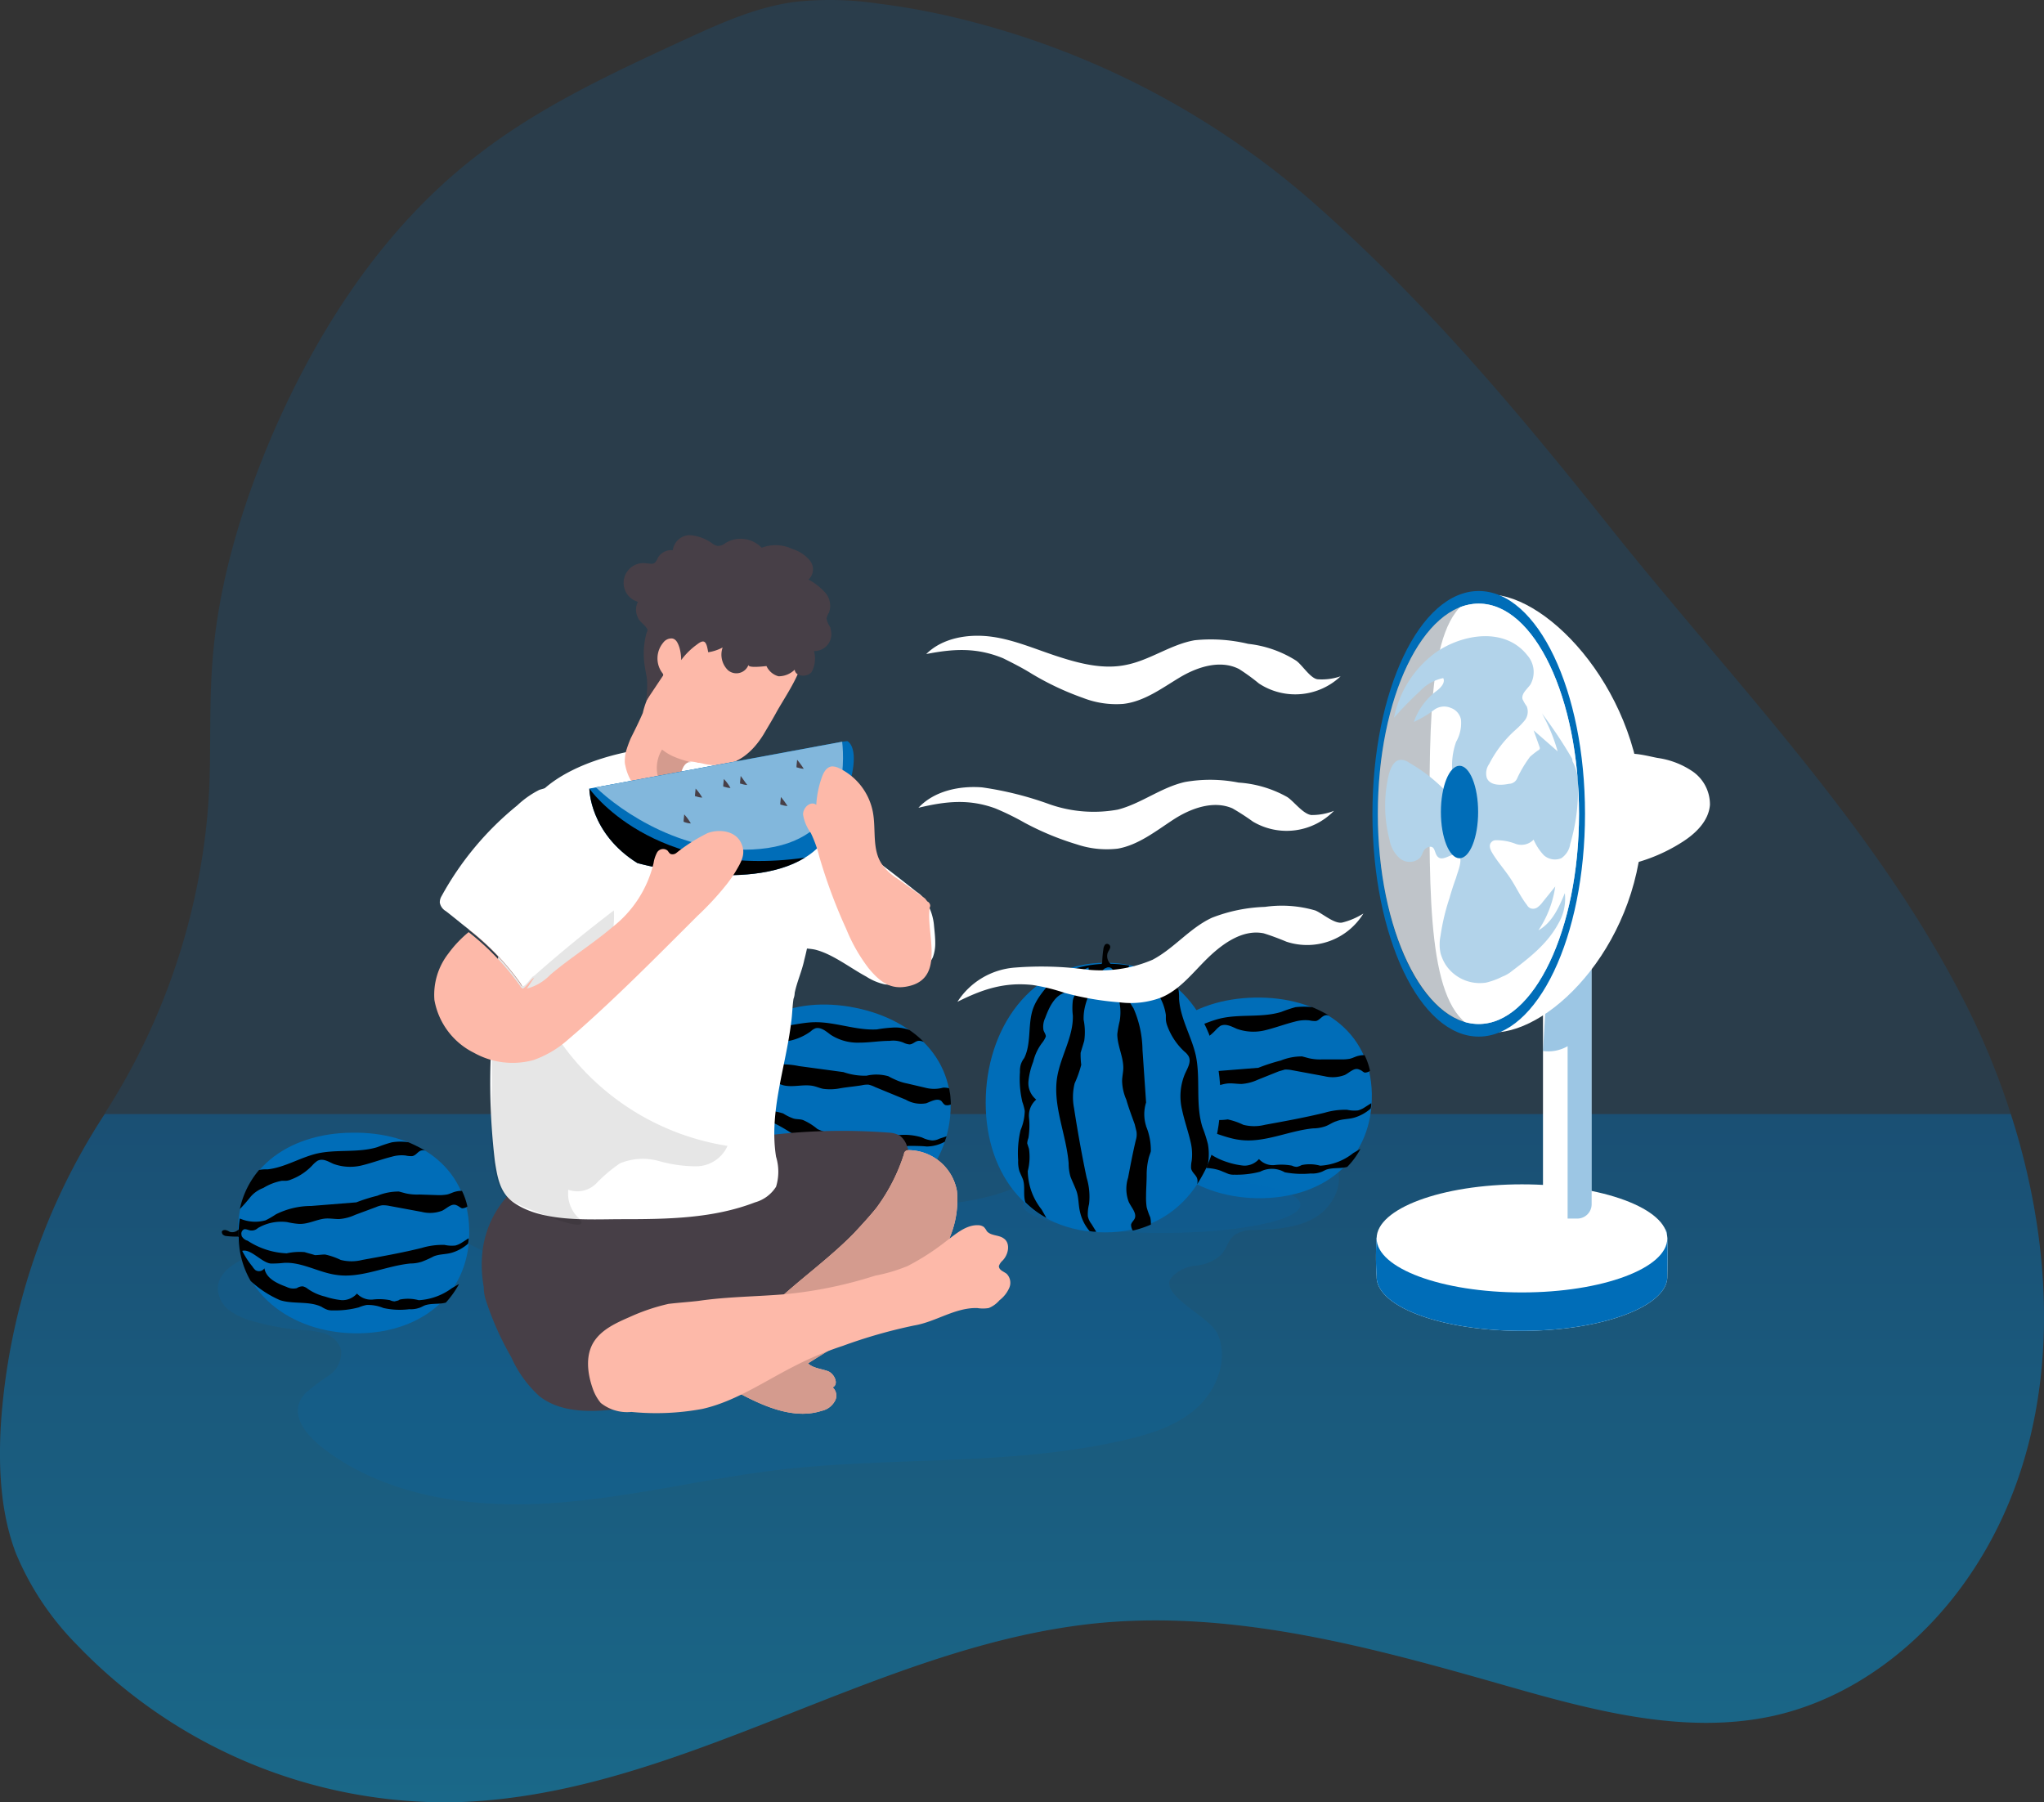 <svg xmlns="http://www.w3.org/2000/svg" xmlns:xlink="http://www.w3.org/1999/xlink" width="230.776" height="203.49" viewBox="0 0 230.776 203.49">
  <rect x="0" y="0" width="230.776" height="203.49" fill="#333333" stroke="none"/>
  <defs>
    <linearGradient id="linear-gradient" x1="0.5" x2="0.5" y2="1" gradientUnits="objectBoundingBox">
      <stop offset="0" stop-color="#006db8"/>
      <stop offset="1" stop-color="#00aeef"/>
    </linearGradient>
    <linearGradient id="linear-gradient-2" x1="-42.269" y1="-44.998" x2="-41.897" y2="-41.199" gradientUnits="objectBoundingBox">
      <stop offset="0.01"/>
      <stop offset="0.13" stop-opacity="0.69"/>
      <stop offset="0.25" stop-opacity="0.322"/>
      <stop offset="1" stop-opacity="0"/>
    </linearGradient>
    <linearGradient id="linear-gradient-3" x1="-42.669" y1="-68.549" x2="-41.292" y2="-73.631" xlink:href="#linear-gradient-2"/>
    <linearGradient id="linear-gradient-4" x1="-50.538" y1="-236.255" x2="-48.896" y2="-253.928" xlink:href="#linear-gradient-2"/>
    <linearGradient id="linear-gradient-5" x1="-552.61" y1="-862.695" x2="-547.58" y2="-867.078" xlink:href="#linear-gradient-2"/>
    <linearGradient id="linear-gradient-6" x1="-52.375" y1="-45.126" x2="-52.002" y2="-41.264" xlink:href="#linear-gradient-2"/>
    <linearGradient id="linear-gradient-7" x1="-52.648" y1="-71.997" x2="-51.271" y2="-77.411" xlink:href="#linear-gradient-2"/>
    <linearGradient id="linear-gradient-8" x1="-65.211" y1="-126.963" x2="-63.494" y2="-136.61" xlink:href="#linear-gradient-2"/>
    <linearGradient id="linear-gradient-9" x1="-716.91" y1="-1109.408" x2="-711.631" y2="-1115.109" xlink:href="#linear-gradient-2"/>
    <linearGradient id="linear-gradient-10" x1="-48.967" y1="-41.289" x2="-48.594" y2="-37.427" xlink:href="#linear-gradient-2"/>
    <linearGradient id="linear-gradient-11" x1="-49.516" y1="-65.562" x2="-48.132" y2="-70.976" xlink:href="#linear-gradient-2"/>
    <linearGradient id="linear-gradient-12" x1="-60.969" y1="-115.096" x2="-59.253" y2="-124.71" xlink:href="#linear-gradient-2"/>
    <linearGradient id="linear-gradient-13" x1="-670.073" y1="-1019.605" x2="-664.795" y2="-1025.351" xlink:href="#linear-gradient-2"/>
    <linearGradient id="linear-gradient-14" x1="1.614" y1="-28.628" x2="1.217" y2="-31.739" xlink:href="#linear-gradient-2"/>
    <linearGradient id="linear-gradient-15" x1="1.283" y1="-12.335" x2="1.71" y2="-8.977" xlink:href="#linear-gradient-2"/>
    <linearGradient id="linear-gradient-16" x1="1.211" y1="-10.198" x2="4.004" y2="-13.022" xlink:href="#linear-gradient-2"/>
    <linearGradient id="linear-gradient-17" x1="1.773" y1="-12.307" x2="6.71" y2="-15.768" xlink:href="#linear-gradient-2"/>
    <linearGradient id="linear-gradient-18" x1="22.166" y1="-139.928" x2="33.68" y2="-142.537" xlink:href="#linear-gradient-2"/>
  </defs>
  <g id="Watermelon_Monochromatic" transform="translate(0.005 0.003)">
    <path id="Path_13462" data-name="Path 13462" d="M222.076,178.485c-5.221,7.458-12.95,13.357-21.765,15.323-10.17,2.237-20.68-.678-30.647-3.526-14.713-4.2-29.9-8.34-45.157-6.984C99.149,185.6,76.639,203.03,51.145,203.572A57.666,57.666,0,0,1,8.768,185.808a32.342,32.342,0,0,1-6.916-10.374c-1.7-4.475-1.966-9.492-1.7-14.306a72.752,72.752,0,0,1,11.73-35.258l.136-.271A74.76,74.76,0,0,0,23.684,89.257c.2-4.678,0-9.425.339-14.1.61-8.95,3.255-17.7,6.78-25.969,5.221-12.069,12.611-23.392,22.917-31.393C60.7,12.3,68.841,8.5,76.91,4.774,81.046,2.876,85.249.909,89.792.3a37.027,37.027,0,0,1,9.492.2,78.989,78.989,0,0,1,8,1.424,94.375,94.375,0,0,1,41.428,21.358c12.408,10.984,22.782,23.324,33.088,36.275,14.1,17.7,30.308,34.1,40.411,54.31a83.955,83.955,0,0,1,4.882,12C232.789,143.567,232.653,163.433,222.076,178.485Z" transform="translate(-0.07 -0.09)" fill="#006db8" opacity="0.18"/>
    <path id="Path_13463" data-name="Path 13463" d="M222.076,238.215c-5.221,7.458-12.95,13.357-21.765,15.323-10.17,2.237-20.68-.678-30.647-3.526-14.713-4.2-29.9-8.34-45.157-6.984C99.149,245.334,76.639,262.76,51.145,263.3A57.666,57.666,0,0,1,8.768,245.538a32.342,32.342,0,0,1-6.916-10.374c-1.7-4.475-1.966-9.492-1.7-14.306A72.752,72.752,0,0,1,11.887,185.6H227.093C232.789,203.3,232.653,223.163,222.076,238.215Z" transform="translate(-0.07 -59.82)" opacity="0.38" fill="url(#linear-gradient)"/>
    <path id="Path_13464" data-name="Path 13464" d="M50.09,212.962a1.905,1.905,0,0,1,.17.5,3.088,3.088,0,0,1-1.356,2.8,26.321,26.321,0,0,0-2.624,1.966c-2.319,2.427.312,5.058,2.285,6.523,7.052,5.221,16.341,6.509,25.155,5.967s17.425-2.78,26.1-3.8c12.883-1.492,26.1-.407,38.783-3.322,2.983-.678,6.034-1.627,8.272-3.661s3.594-5.424,2.373-8.272c-.875-2.082-6.712-4.428-5.255-6.434a4.306,4.306,0,0,1,2.8-1.356,4.815,4.815,0,0,0,2.861-1.254c.57-.678.759-1.614,1.431-2.163a3.614,3.614,0,0,1,2.217-.576c2.393-.095,4.909-.21,6.963-1.451s3.39-4.021,2.224-6.1a5.587,5.587,0,0,0-3.207-2.319,21.784,21.784,0,0,0-8.665-.631,81.681,81.681,0,0,0-22.734,5.119c-1.356.522-2.712,1.078-4.109,1.478a36.9,36.9,0,0,1-4.943.922c-7.9,1.119-15.846,2.841-23.731,3.478a163.219,163.219,0,0,0-16.991,2.536c-2.36.441-4.9,1.248-7.289,1.01-2.631-.258-4.461-1.831-6.828-2.8a16.582,16.582,0,0,0-5.926-.868,61.62,61.62,0,0,0-10.252.332,32.241,32.241,0,0,0-8.136,2.332c-1.546.678-3.248,1.756-3.343,3.444a3.255,3.255,0,0,0,1.356,2.6,7.811,7.811,0,0,0,2.76,1.234,28.076,28.076,0,0,0,5.424.97,9.661,9.661,0,0,1,2.651.414,2.929,2.929,0,0,1,1.559,1.376Z" transform="translate(-11.749 -60.99)" fill="#006db8" opacity="0.18"/>
    <path id="Path_13465" data-name="Path 13465" d="M262.074,209.529c0,3.322-7.323,6.1-16.408,6.1s-16.408-2.712-16.408-6.1a31.867,31.867,0,0,1,0-4.407c1.492-2.78,8.475-1.7,16.408-1.7,7.662,0,14.442-1.763,16.273.881C262.209,204.783,262.074,209.054,262.074,209.529Z" transform="translate(-73.834 -65.374)" fill="#fff"/>
    <path id="Path_13466" data-name="Path 13466" d="M262.074,209.529c0,3.322-7.323,6.1-16.408,6.1s-16.408-2.712-16.408-6.1a31.867,31.867,0,0,1,0-4.407c1.492-2.78,8.475-1.7,16.408-1.7,7.662,0,14.442-1.763,16.273.881C262.209,204.783,262.074,209.054,262.074,209.529Z" transform="translate(-73.834 -65.374)" fill="#006db8"/>
    <ellipse id="Ellipse_1207" data-name="Ellipse 1207" cx="16.408" cy="6.102" rx="16.408" ry="6.102" transform="translate(155.423 133.713)" fill="#fff"/>
    <path id="Path_13467" data-name="Path 13467" d="M262.492,137.368v42.851a1.62,1.62,0,0,1-1.7,1.627h-1.763A2.034,2.034,0,0,1,257,179.812h0V137.3h5.492Z" transform="translate(-82.795 -44.269)" fill="#fff"/>
    <path id="Path_13468" data-name="Path 13468" d="M262.492,140.8v40.546a1.62,1.62,0,0,1-1.7,1.627H259.78V163.514a4.394,4.394,0,0,1-2.78.542l1.288-21.833Z" transform="translate(-82.795 -45.396)" fill="#006db8" opacity="0.39"/>
    <path id="Path_13469" data-name="Path 13469" d="M135.242,167.726c7.051,1.424,11.933,6.509,10.509,13.561s-7.594,10.238-14.645,8.814-12.34-6.984-10.916-14.035S128.19,166.3,135.242,167.726Z" transform="translate(-38.671 -53.947)" fill="#006db8"/>
    <path id="Path_13470" data-name="Path 13470" d="M135.187,167.736a16.314,16.314,0,0,1,6.034,2.509,10.787,10.787,0,0,1,1.627,1.356,9.9,9.9,0,0,1,2.848,5.289,8.415,8.415,0,0,1,.2,1.831,11.1,11.1,0,0,1-.271,2.577,3.884,3.884,0,0,1-.271.949l-.2.61a12.083,12.083,0,0,1-2.17,3.865,11.312,11.312,0,0,1-1.9,1.7c-2.712,1.9-6.306,2.441-10.17,1.7-5.153-1.085-9.425-4.339-10.713-8.814a11.344,11.344,0,0,1-.2-5.221,9.493,9.493,0,0,1,.61-1.966c.068-.2.2-.407.271-.61a10.374,10.374,0,0,1,3.051-3.8C126.983,167.532,130.984,166.922,135.187,167.736Z" transform="translate(-38.617 -53.957)" fill="url(#linear-gradient-2)"/>
    <path id="Path_13471" data-name="Path 13471" d="M136.508,178.524a4.94,4.94,0,0,1,2.441.068,6.3,6.3,0,0,0,.678.339,5.858,5.858,0,0,0,1.424.475l2.034.475a3.878,3.878,0,0,0,2.034,0,2.3,2.3,0,0,1,.678.068,8.414,8.414,0,0,1,.2,1.831.956.956,0,0,1-.61.068c-.2-.068-.339-.339-.475-.475-.475-.339-1.153.068-1.7.271a3.39,3.39,0,0,1-2.305-.407l-3.458-1.424a3.3,3.3,0,0,0-.746-.271,2.781,2.781,0,0,0-.746.068c-.814.136-1.627.2-2.441.339a5.885,5.885,0,0,1-1.9.068c-.407-.068-.814-.271-1.22-.339-1.085-.2-2.237.2-3.322-.068a9.057,9.057,0,0,1-1.22-.475,4.862,4.862,0,0,0-3.39-.068.983.983,0,0,1-.746.068c-.271-.068-.475-.339-.746-.339a.529.529,0,0,0-.407.61v.068a1.722,1.722,0,0,0,.542.678,8.091,8.091,0,0,0,3.933,2.305,7.1,7.1,0,0,1,2.034.339,5.425,5.425,0,0,0,1.085.542c.339.136.746.068,1.153.2a6.6,6.6,0,0,1,1.627,1.017,5.784,5.784,0,0,0,2.373.542c2.305.136,4.611.2,6.848.136a6.7,6.7,0,0,1,2.577.271,3.255,3.255,0,0,0,1.153.339,1.8,1.8,0,0,0,.814-.2l.814-.271-.2.61a4.346,4.346,0,0,1-2.034.542c-.678-.068-1.356-.068-2.1-.068a9.73,9.73,0,0,1-1.492.271,8.2,8.2,0,0,1-1.288-.068c-2.78-.339-5.763.407-8.408-.61-1.9-.746-3.458-2.305-5.492-2.644a10.527,10.527,0,0,1-1.424-.271c-.949-.407-1.831-2.17-2.78-2.1a9.621,9.621,0,0,0,.678,1.966,1.092,1.092,0,0,0,.271.475.739.739,0,0,0,1.017,0h0c-.068,1.153,1.017,2.034,2.034,2.577a1.661,1.661,0,0,0,1.085.407c.271,0,.475-.136.678-.068a.61.61,0,0,1,.407.407,5.126,5.126,0,0,0,1.7,1.288,8.319,8.319,0,0,0,1.763.814,2.034,2.034,0,0,0,1.831-.407,2.034,2.034,0,0,0,1.559,1.017,6.014,6.014,0,0,1,1.9.475.732.732,0,0,0,.475.2,1.356,1.356,0,0,0,.542-.068c.746-.136,1.356.339,2.1.542a6.177,6.177,0,0,0,3.933-.542l.881-.339a11.309,11.309,0,0,1-1.9,1.7c-.746.068-1.492-.271-2.238-.2l-.881.2a5.829,5.829,0,0,1-1.085-.068,12.943,12.943,0,0,1-2.78-.746,2.956,2.956,0,0,0-2.644-.746,8.59,8.59,0,0,1-2.916-.339,1.092,1.092,0,0,1-.61-.2,3.728,3.728,0,0,1-.61-.475c-1.22-.949-2.983-.949-4.407-1.763a11.124,11.124,0,0,1-2.78-2.848,11.344,11.344,0,0,1-.2-5.221,9.492,9.492,0,0,1,.61-1.966,4.265,4.265,0,0,0,2.848.814,8.583,8.583,0,0,0,1.22-.407,9.16,9.16,0,0,1,4.068-.068l5.017.678a7.4,7.4,0,0,0,2.644.407Z" transform="translate(-38.649 -57.083)" fill="url(#linear-gradient-3)"/>
    <path id="Path_13472" data-name="Path 13472" d="M141.873,171.181a10.787,10.787,0,0,1,1.627,1.356,1.275,1.275,0,0,0-.542-.136c-.407,0-.678.407-1.085.407a1.987,1.987,0,0,1-.678-.2,3.017,3.017,0,0,0-1.559-.2c-1.153,0-2.237.2-3.39.2a5.621,5.621,0,0,1-3.255-.881c-.542-.407-1.085-.881-1.7-.746a1.478,1.478,0,0,0-.542.339,6.19,6.19,0,0,1-2.848,1.153h-.61c-.136,0-.271-.068-.407-.068a6.414,6.414,0,0,0-2.237.339c-.271.068-.475.068-.746.136a4.069,4.069,0,0,0-1.017.61l-1.288.949a10.374,10.374,0,0,1,3.051-3.8,4.576,4.576,0,0,1,.949.136c1.9.271,3.8-.475,5.7-.475,2.305,0,4.611.949,6.916.814a14.443,14.443,0,0,1,1.7-.2A4.617,4.617,0,0,1,141.873,171.181Z" transform="translate(-39.2 -54.894)" fill="url(#linear-gradient-4)"/>
    <path id="Path_13473" data-name="Path 13473" d="M119.515,180.084a4.746,4.746,0,0,1-1.288-.407.935.935,0,0,1-.271-.2.3.3,0,0,1-.068-.339.332.332,0,0,1,.475-.068c.136.068.271.2.407.271a.922.922,0,0,0,1.085-.068l-.136.881" transform="translate(-37.997 -57.693)" fill="url(#linear-gradient-5)"/>
    <path id="Path_13474" data-name="Path 13474" d="M202.88,166.2c7.187-.136,13.086,3.661,13.222,10.848s-5.085,11.662-12.34,11.8S190.2,184.776,190,177.589,195.693,166.334,202.88,166.2Z" transform="translate(-61.221 -53.572)" fill="#006db8"/>
    <path id="Path_13475" data-name="Path 13475" d="M202.912,166.194a15.92,15.92,0,0,1,6.441,1.085,16.525,16.525,0,0,1,1.9.949,9.892,9.892,0,0,1,4.543,6.238,15.727,15.727,0,0,1,.339,2.577v1.017a1.878,1.878,0,0,1-.068.61,11.879,11.879,0,0,1-1.22,4.272,8.732,8.732,0,0,1-1.492,2.034,12.846,12.846,0,0,1-9.492,3.865c-5.289.136-10.17-2.17-12.408-6.238a10.13,10.13,0,0,1-1.356-5.017,10.267,10.267,0,0,1,.136-2.034,2.408,2.408,0,0,1,.136-.678,9.974,9.974,0,0,1,2.17-4.407C194.844,167.753,198.641,166.262,202.912,166.194Z" transform="translate(-61.253 -53.568)" fill="url(#linear-gradient-6)"/>
    <path id="Path_13476" data-name="Path 13476" d="M205.763,176.409a6.253,6.253,0,0,1,2.441-.475l.746.2a5.56,5.56,0,0,0,1.492.136h2.1a5.133,5.133,0,0,0,1.017-.068c.339-.068.678-.271,1.017-.339a2.305,2.305,0,0,1,.678-.068,7.743,7.743,0,0,1,.61,1.763.949.949,0,0,1-.61.2c-.2-.068-.339-.271-.61-.339-.542-.271-1.085.339-1.627.61a3.838,3.838,0,0,1-2.305.136l-3.661-.678a3.3,3.3,0,0,0-.814-.068c-.2.068-.475.136-.678.2l-2.373.949a5.2,5.2,0,0,1-1.831.475c-.407,0-.881-.068-1.288-.068-1.085,0-2.1.678-3.255.61a8.477,8.477,0,0,1-1.288-.2,5.2,5.2,0,0,0-3.322.678,1.017,1.017,0,0,1-.746.271c-.271,0-.542-.271-.814-.136a.556.556,0,0,0-.271.678v.068a1.078,1.078,0,0,0,.678.542,8.7,8.7,0,0,0,4.407,1.424,6.862,6.862,0,0,1,2.034-.136c.407.136.746.2,1.153.339a6.577,6.577,0,0,0,1.153-.068,7.742,7.742,0,0,1,1.763.61,4.957,4.957,0,0,0,2.441,0c2.238-.407,4.475-.814,6.712-1.356a8.136,8.136,0,0,1,2.577-.339,3.7,3.7,0,0,0,1.22.068,2.509,2.509,0,0,0,.746-.339l.746-.475a1.878,1.878,0,0,1-.068.61,4.882,4.882,0,0,1-1.831,1.017c-.678.2-1.356.136-2.034.407-.475.136-.881.475-1.356.61a4.258,4.258,0,0,1-1.288.2c-2.78.271-5.56,1.7-8.34,1.288-2.034-.271-3.933-1.492-5.967-1.356a10.5,10.5,0,0,1-1.492.068c-1.017-.136-2.238-1.7-3.187-1.424a9.493,9.493,0,0,0,1.085,1.763,1.8,1.8,0,0,0,.339.407.759.759,0,0,0,1.017-.2h0c.136,1.153,1.424,1.763,2.509,2.1a1.668,1.668,0,0,0,1.153.136c.2-.068.407-.271.678-.2a1.356,1.356,0,0,1,.542.271,7.513,7.513,0,0,0,1.966.949,8.584,8.584,0,0,0,1.9.407,2.2,2.2,0,0,0,1.7-.746,2.082,2.082,0,0,0,1.763.678,6.388,6.388,0,0,1,1.966.068,1.275,1.275,0,0,0,.542.136,1.769,1.769,0,0,0,.542-.2,4.414,4.414,0,0,1,2.1.068,6.533,6.533,0,0,0,3.729-1.424l.814-.475a8.733,8.733,0,0,1-1.492,2.034c-.678.2-1.492.068-2.237.271-.271.068-.542.271-.814.339a2.807,2.807,0,0,1-1.085.136,10.531,10.531,0,0,1-2.916-.136,2.888,2.888,0,0,0-2.78-.068,10.408,10.408,0,0,1-2.916.339,1.878,1.878,0,0,1-.61-.068c-.2-.068-.475-.2-.678-.271-1.424-.678-3.119-.271-4.678-.746a13.109,13.109,0,0,1-3.322-2.1,10.13,10.13,0,0,1-1.356-5.017,10.266,10.266,0,0,1,.136-2.034,4.5,4.5,0,0,0,2.983.2,10.2,10.2,0,0,0,1.153-.678,8.916,8.916,0,0,1,4-.949l5.085-.407a21.455,21.455,0,0,1,2.509-.814Z" transform="translate(-61.188 -56.663)" fill="url(#linear-gradient-7)"/>
    <path id="Path_13477" data-name="Path 13477" d="M209.553,167.776a16.527,16.527,0,0,1,1.9.949.746.746,0,0,0-.542,0c-.339.136-.61.542-.949.61a2.78,2.78,0,0,1-.746-.068,4.421,4.421,0,0,0-1.627.136c-1.085.271-2.17.678-3.255.949a5.546,5.546,0,0,1-3.322-.136c-.61-.271-1.22-.61-1.831-.339a2.949,2.949,0,0,0-.475.407,6.34,6.34,0,0,1-2.509,1.7,1.593,1.593,0,0,1-.542.136h-.407a6.156,6.156,0,0,0-2.1.814,3.166,3.166,0,0,0-.678.339,3.315,3.315,0,0,0-.881.814L190.5,175.3a9.974,9.974,0,0,1,2.17-4.407,4.169,4.169,0,0,1,.949-.068c1.9-.2,3.594-1.288,5.492-1.763,2.237-.542,4.678-.068,6.916-.746a15.258,15.258,0,0,1,1.627-.542,8.875,8.875,0,0,1,1.9,0Z" transform="translate(-61.384 -54.065)" fill="url(#linear-gradient-8)"/>
    <path id="Path_13478" data-name="Path 13478" d="M189.263,183.081a3.959,3.959,0,0,1-1.288-.136.515.515,0,0,1-.339-.136c-.136-.068-.136-.2-.136-.339a.481.481,0,0,1,.407-.2c.136.068.339.136.475.2a.942.942,0,0,0,1.017-.271v.881" transform="translate(-60.418 -58.725)" fill="url(#linear-gradient-9)"/>
    <path id="Path_13479" data-name="Path 13479" d="M52.512,188.7C59.7,188.563,65.6,192.36,65.8,199.547s-5.153,11.662-12.34,11.8S39.9,207.276,39.7,200.089,45.325,188.766,52.512,188.7Z" transform="translate(-12.829 -60.816)" fill="#006db8"/>
    <path id="Path_13480" data-name="Path 13480" d="M52.512,188.695a16.117,16.117,0,0,1,6.441,1.085,16.523,16.523,0,0,1,1.9.949,10.042,10.042,0,0,1,3.933,4.475,7.742,7.742,0,0,1,.61,1.763,15.73,15.73,0,0,1,.339,2.576v1.017a1.878,1.878,0,0,1-.068.61,11.879,11.879,0,0,1-1.22,4.272,8.733,8.733,0,0,1-1.492,2.034,12.846,12.846,0,0,1-9.492,3.865c-5.289.136-10.17-2.17-12.408-6.238a10.13,10.13,0,0,1-1.356-5.017,10.265,10.265,0,0,1,.136-2.034,2.407,2.407,0,0,1,.136-.678,9.974,9.974,0,0,1,2.17-4.407C44.444,190.254,48.241,188.763,52.512,188.695Z" transform="translate(-12.828 -60.813)" fill="url(#linear-gradient-10)"/>
    <path id="Path_13481" data-name="Path 13481" d="M55.46,198.941a6.253,6.253,0,0,1,2.441-.475l.746.2a5.817,5.817,0,0,0,1.559.136l2.1.068a5.133,5.133,0,0,0,1.017-.068c.339-.068.678-.271,1.017-.339a2.305,2.305,0,0,1,.678-.068,7.743,7.743,0,0,1,.61,1.763,1.092,1.092,0,0,1-.61.2c-.2-.068-.407-.271-.61-.339-.542-.271-1.085.339-1.627.61a3.838,3.838,0,0,1-2.305.136l-3.661-.678a3.3,3.3,0,0,0-.814-.068,2.583,2.583,0,0,0-.678.2l-2.373.881a5.2,5.2,0,0,1-1.831.475c-.407,0-.881-.068-1.288-.068-1.085,0-2.1.678-3.255.61a8.474,8.474,0,0,1-1.288-.2,5.2,5.2,0,0,0-3.322.678,1.017,1.017,0,0,1-.746.271c-.271,0-.542-.2-.814-.136a.556.556,0,0,0-.271.678v.068a1.078,1.078,0,0,0,.678.542,8.7,8.7,0,0,0,4.407,1.424,6.861,6.861,0,0,1,2.034-.136c.407.136.746.2,1.153.339.407,0,.746-.068,1.153-.068a7.744,7.744,0,0,1,1.763.61,4.956,4.956,0,0,0,2.441,0c2.237-.407,4.543-.814,6.712-1.356a8.136,8.136,0,0,1,2.577-.339,3.7,3.7,0,0,0,1.22.068,2.509,2.509,0,0,0,.746-.339l.746-.475a1.878,1.878,0,0,1-.068.61,4.882,4.882,0,0,1-1.831,1.017c-.678.2-1.356.136-2.034.407a11.93,11.93,0,0,1-1.356.61,4.258,4.258,0,0,1-1.288.2c-2.78.271-5.56,1.7-8.34,1.288-2.034-.271-3.933-1.492-5.967-1.356a10.986,10.986,0,0,1-1.492.068c-1.017-.136-2.237-1.7-3.187-1.424a9.844,9.844,0,0,0,1.153,1.763,1.8,1.8,0,0,0,.339.407.746.746,0,0,0,1.017-.2c.2,1.153,1.424,1.7,2.509,2.1a1.668,1.668,0,0,0,1.153.136,1.146,1.146,0,0,1,.678-.2,1.356,1.356,0,0,1,.542.271,5.675,5.675,0,0,0,1.966.881,8.584,8.584,0,0,0,1.9.407,2.2,2.2,0,0,0,1.7-.746,2.163,2.163,0,0,0,1.763.678,6.386,6.386,0,0,1,1.966.068,1.275,1.275,0,0,0,.542.136c.2-.068.407-.068.542-.2a4.725,4.725,0,0,1,2.17.068,6.956,6.956,0,0,0,3.729-1.356l.814-.475a10.848,10.848,0,0,1-1.492,2.1c-.678.2-1.492.068-2.237.271-.271.068-.542.271-.814.339a2.807,2.807,0,0,1-1.085.136,8.448,8.448,0,0,1-2.916-.136,4.5,4.5,0,0,0-1.9-.339,4.388,4.388,0,0,0-.881.271,10.407,10.407,0,0,1-2.916.339,1.878,1.878,0,0,1-.61-.068,3.165,3.165,0,0,1-.678-.339c-1.424-.678-3.187-.271-4.678-.746a11.7,11.7,0,0,1-3.322-2.17,10.13,10.13,0,0,1-1.356-5.017,10.265,10.265,0,0,1,.136-2.034,4.333,4.333,0,0,0,2.916.2A10.2,10.2,0,0,0,44,201.043a8.916,8.916,0,0,1,4-.949l5.085-.407a18.918,18.918,0,0,1,2.373-.746Z" transform="translate(-12.861 -63.94)" fill="url(#linear-gradient-11)"/>
    <path id="Path_13482" data-name="Path 13482" d="M59.053,190.264a16.523,16.523,0,0,1,1.9.949.746.746,0,0,0-.542,0c-.339.136-.542.542-.949.61a2.78,2.78,0,0,1-.746-.068,3.953,3.953,0,0,0-1.559.136c-1.085.271-2.17.678-3.255.949a5.546,5.546,0,0,1-3.322-.136c-.61-.271-1.22-.678-1.831-.339a2.949,2.949,0,0,0-.475.407,6.34,6.34,0,0,1-2.509,1.7,1.594,1.594,0,0,1-.542.136h-.475a6.156,6.156,0,0,0-2.1.814,3.167,3.167,0,0,0-.678.339,3.315,3.315,0,0,0-.881.814c-.339.407-.678.814-1.085,1.22a9.974,9.974,0,0,1,2.17-4.407,4.169,4.169,0,0,1,.949-.068c1.9-.2,3.594-1.288,5.492-1.763,2.237-.542,4.678-.068,6.916-.746a15.256,15.256,0,0,1,1.627-.542A5.947,5.947,0,0,1,59.053,190.264Z" transform="translate(-12.928 -61.297)" fill="url(#linear-gradient-12)"/>
    <path id="Path_13483" data-name="Path 13483" d="M38.831,205.614a9.088,9.088,0,0,1-1.356-.068c-.136,0-.2-.068-.339-.136a.515.515,0,0,1-.136-.339c.068-.2.271-.2.407-.2a1.436,1.436,0,0,1,.475.2A.976.976,0,0,0,38.9,204.8v.881" transform="translate(-11.962 -66.002)" fill="url(#linear-gradient-13)"/>
    <ellipse id="Ellipse_1208" data-name="Ellipse 1208" cx="15.662" cy="3.187" rx="15.662" ry="3.187" transform="translate(115.487 132.832)" fill="#006db8" opacity="0.18"/>
    <path id="Path_13484" data-name="Path 13484" d="M80.7,207.384a33.509,33.509,0,0,0,2.916,6.577,13.156,13.156,0,0,0,3.187,4.407c2.712,2.1,6.577,1.763,10.035,1.288l9.425-1.356a6.291,6.291,0,0,0,3.8-1.492c1.017-1.153,1.017-2.848,1.153-4.339s.61-3.322,2.1-3.8a4.834,4.834,0,0,1,1.966-.136,77.365,77.365,0,0,0,12.544-.542,2.034,2.034,0,0,0,1.22-.407,1.987,1.987,0,0,0,.475-1.085,27.474,27.474,0,0,0-1.22-16.341,2.441,2.441,0,0,0-.814-1.22,2.76,2.76,0,0,0-1.22-.339,69.207,69.207,0,0,0-16.34.678c-5.153.814-10.17,1.085-15.391,1.424-8.34.61-15.662,6.1-14.035,15.323A5.065,5.065,0,0,0,80.7,207.384Z" transform="translate(-25.891 -60.721)" fill="#473f47"/>
    <path id="Path_13485" data-name="Path 13485" d="M146.334,148.053a4.556,4.556,0,0,1-.271,1.627,4.889,4.889,0,0,1-1.288,1.627,4.977,4.977,0,0,1-4.136,1.424,6.32,6.32,0,0,1-2.1-.881c-1.763-.949-3.661-2.441-5.56-2.983-1.085-.339-3.051,0-3.594-1.22a13.609,13.609,0,0,1-.542-3.322c-.814-5.085-1.627-10.17-2.441-15.323,5.967,4.407,12.069,8.679,17.832,13.289a3.316,3.316,0,0,1,.881.814,6.143,6.143,0,0,1,1.085,3.051C146.266,146.832,146.334,147.442,146.334,148.053Z" transform="translate(-40.746 -41.596)" fill="#fff"/>
    <path id="Path_13486" data-name="Path 13486" d="M115.944,152.862c-.136.881-.136,1.831-.271,2.712-.61,5.017-2.509,10.035-1.7,15.12a5.772,5.772,0,0,1,0,3.39,4.116,4.116,0,0,1-2.373,1.763c-4.746,1.831-9.9,1.9-14.984,1.9-3.8,0-9.289.407-12.476-2.034-1.356-1.085-1.627-2.712-1.9-4.407a74.91,74.91,0,0,1-.2-16.069c.068-.678.068-1.424.136-2.1q.509-7.221,1.627-14.442c.542-3.458,1.288-7.187,3.933-9.492,3.458-3.119,9.628-4.611,14.171-4.814a15.927,15.927,0,0,1,4.407.339,18.985,18.985,0,0,1,5.628,2.78c2.034,1.356,3.933,2.577,4.678,4.882a28.233,28.233,0,0,1,1.424,8.272,27.277,27.277,0,0,1-.881,7.8c-.271,1.288-.814,2.441-1.085,3.729a2.034,2.034,0,0,1-.136.678Z" transform="translate(-26.358 -40.1)" fill="#fff"/>
    <path id="Path_13487" data-name="Path 13487" d="M91.764,181.078c-1.017.2-5.221-1.627-5.7-1.763a15.222,15.222,0,0,1-1.831-.881c-3.187-1.288-2.373-10.645-2.305-13.154,0-6.712-.407-13.764.407-20.409a23.24,23.24,0,0,1,1.9-7.458A9.73,9.73,0,0,1,87.7,133.48c2.1-1.356,2.848-.542,4.136,1.356a21.866,21.866,0,0,1,3.8,10.17,11,11,0,0,1-.068,2.983,14.083,14.083,0,0,1-2.441,4.95l-3.39,5.153a2.617,2.617,0,0,0-.542,1.356,2.305,2.305,0,0,0,.475,1.017,28.409,28.409,0,0,0,18.849,11.73,3.9,3.9,0,0,1-3.458,2.305,15.6,15.6,0,0,1-4.339-.61,6.78,6.78,0,0,0-4.339.271A16.513,16.513,0,0,0,93.73,176.4a3.016,3.016,0,0,1-3.187.746,3.8,3.8,0,0,0,1.085,3.119,1.058,1.058,0,0,1,.407.542.251.251,0,0,1-.271.271Z" transform="translate(-26.383 -42.822)" fill="#020202" opacity="0.1"/>
    <path id="Path_13488" data-name="Path 13488" d="M121.253,111.773c-.475.881-1.017,1.763-1.492,2.577-1.22,1.966-2.983,3.526-5.356,3.458a5.777,5.777,0,0,1-1.559-.2l-.339-.068h-.136a3.39,3.39,0,0,0-.814-.136h-.2c-.678.136-.949,1.22-1.017,1.831a2.956,2.956,0,0,1-.746,1.966l-.068.068a1.96,1.96,0,0,1-1.627.339,4.746,4.746,0,0,1-2.916-1.763,5.512,5.512,0,0,1-.814-1.966,1.878,1.878,0,0,1-.068-.61,5.234,5.234,0,0,1,.136-1.017,13.188,13.188,0,0,1,.542-1.492c.475-.949.949-1.9,1.356-2.848a9.6,9.6,0,0,1,.475-1.492,4.008,4.008,0,0,0,.407-.949c.271-.949,0-2.034.2-2.983a15.6,15.6,0,0,1,.949-2.848,11.465,11.465,0,0,1,3.661-4.543c2.916-2.1,7.255-2.373,10.035-.136a7.126,7.126,0,0,1,2.509,4.543C124.779,106.484,122.677,109.264,121.253,111.773Z" transform="translate(-33.565 -31.42)" fill="#fdb9a9"/>
    <path id="Path_13489" data-name="Path 13489" d="M86.914,156.192a1.431,1.431,0,0,1-.339.881L85.491,158.7c-.068.068-.2.136-.271.2-.2.2-.814,1.017-1.017,1.017s-.2-.136-.271-.271a29.257,29.257,0,0,0-5.831-6.1c.542-.475,1.085-.949,1.7-1.424l1.22-1.017a1.546,1.546,0,0,1,.814-.407,1.356,1.356,0,0,1,.814.542l3.8,4.136A1.709,1.709,0,0,1,86.914,156.192Z" transform="translate(-25.195 -48.583)" fill="#b2857f"/>
    <path id="Path_13490" data-name="Path 13490" d="M93.709,141.184a22.6,22.6,0,0,1-.678,3.729c-3.119,2.373-6.1,4.814-9.018,7.391-.068.068-.2.136-.271.2-.2.2-.814,1.017-1.017,1.017s-.2-.136-.271-.271a29.257,29.257,0,0,0-5.831-6.1c-.881-.678-1.763-1.424-2.644-2.1a1.4,1.4,0,0,1-.678-.949,1.356,1.356,0,0,1,.2-.746,34.464,34.464,0,0,1,8.543-10.238,10.5,10.5,0,0,1,2.509-1.763l.475-.136a14.683,14.683,0,0,1,1.7-.271,7.459,7.459,0,0,1,3.458.2C94.048,132.573,94.048,137.861,93.709,141.184Z" transform="translate(-23.649 -42.186)" fill="#fff"/>
    <path id="Path_13491" data-name="Path 13491" d="M121.394,105.134a2.617,2.617,0,0,0,1.831-.746c.068.814,1.424.881,1.9.271a3.135,3.135,0,0,0,.271-2.373,1.912,1.912,0,0,0,1.966-1.9h0a3.391,3.391,0,0,0-.136-.814,2.38,2.38,0,0,1-.407-.949,2.034,2.034,0,0,1,.271-.678,2.244,2.244,0,0,0-.407-2.238,6.855,6.855,0,0,0-1.9-1.492,1.58,1.58,0,0,0,.136-2.17,4.163,4.163,0,0,0-1.966-1.288,4.386,4.386,0,0,0-3.458-.136,3.288,3.288,0,0,0-4.068-.542,1.431,1.431,0,0,1-.881.339,1.22,1.22,0,0,1-.61-.271,4.97,4.97,0,0,0-2.577-.949,1.96,1.96,0,0,0-1.9,1.7,1.749,1.749,0,0,0-1.7.881,1.478,1.478,0,0,1-.339.542c-.271.2-.61.068-.881.068a2.231,2.231,0,0,0-1.017,4.339,1.939,1.939,0,0,0-.068,1.627c.2.61.678.814,1.017,1.288.2.271.136.271,0,.678a8.862,8.862,0,0,0-.2,3.526c.068.542.2,1.085.271,1.627a10.394,10.394,0,0,1-.136,2.509l1.9-2.848a.237.237,0,0,0,.068-.136.251.251,0,0,0-.068-.2,2.753,2.753,0,0,1,.068-3.458,1.139,1.139,0,0,1,1.017-.475c.475.068.678.61.814,1.017a5.16,5.16,0,0,1,.2,1.424,8.034,8.034,0,0,1,1.7-1.7c.271-.2.678-.542.949-.339s.339.881.407,1.153a5.112,5.112,0,0,0,1.627-.542,2.448,2.448,0,0,0,.61,2.577,1.459,1.459,0,0,0,2.305-.61c-.068.407,1.9.136,2.034.136A2.1,2.1,0,0,0,121.394,105.134Z" transform="translate(-33.502 -28.782)" fill="#473f47"/>
    <path id="Path_13492" data-name="Path 13492" d="M111.715,125.849a13.669,13.669,0,0,0,1.559.475h-.2c-.678.136-.949,1.22-1.017,1.831a2.956,2.956,0,0,1-.746,1.966,2.407,2.407,0,0,1-.61-.271,1.587,1.587,0,0,1-.475-.475,3.987,3.987,0,0,1-.2-4.475,6.014,6.014,0,0,0,1.7.949Z" transform="translate(-35.282 -40.276)" fill="#d49b8e"/>
    <path id="Path_13493" data-name="Path 13493" d="M125.592,133.33a8.028,8.028,0,0,1-3.051,3.322c-6.577,4.068-18.917.61-18.917.61-5.424-3.39-5.424-8.408-5.424-8.408l.746-.136,27.8-5.153.542-.068C127.287,123.431,129.864,124.448,125.592,133.33Z" transform="translate(-31.666 -39.824)" fill="#006db8"/>
    <path id="Path_13494" data-name="Path 13494" d="M122.541,139.2c-6.577,4.068-18.917.61-18.917.61C98.2,136.417,98.2,131.4,98.2,131.4S105.319,141.638,122.541,139.2Z" transform="translate(-31.666 -42.369)" fill="url(#linear-gradient-14)"/>
    <path id="Path_13495" data-name="Path 13495" d="M118.692,135.6c-9.086,1.288-16.815-4.339-19.392-6.848l27.8-5.153C127.37,126.041,127.709,134.245,118.692,135.6Z" transform="translate(-32.02 -39.858)" fill="#006db8"/>
    <path id="Path_13496" data-name="Path 13496" d="M118.692,135.6c-9.086,1.288-16.815-4.339-19.392-6.848l27.8-5.153C127.37,126.041,127.709,134.245,118.692,135.6Z" transform="translate(-32.02 -39.858)" fill="#fff" opacity="0.51"/>
    <path id="Path_13497" data-name="Path 13497" d="M106.358,143.1a16.454,16.454,0,0,1-.949,1.356,33.115,33.115,0,0,1-3.322,3.594l-1.356,1.356c-3.933,3.933-7.865,7.865-12,11.526l-1.492,1.288a11.676,11.676,0,0,1-3.661,2.1,8.923,8.923,0,0,1-6.712-.814h0a8.258,8.258,0,0,1-4.475-5.967,7.58,7.58,0,0,1,1.559-5.221,13.12,13.12,0,0,1,2.305-2.441,29.257,29.257,0,0,1,5.831,6.1.529.529,0,0,0,.271.271c.2,0,.814-.814,1.017-1.017a.936.936,0,0,1,.271-.2l-.814,1.22a5.61,5.61,0,0,0,2.644-1.559c2.238-1.9,4.746-3.458,6.984-5.356a12.943,12.943,0,0,0,4.678-7.255,3.7,3.7,0,0,1,.407-1.22.793.793,0,0,1,1.153-.2c.136.136.2.339.407.407a.678.678,0,0,0,.61-.136,19.325,19.325,0,0,1,3.526-2.238c1.288-.475,3.051-.271,3.729,1.017S107.037,141.943,106.358,143.1Z" transform="translate(-23.349 -44.64)" fill="#fdb9a9"/>
    <path id="Path_13498" data-name="Path 13498" d="M147.564,142.617l-3.119-2.238a6.2,6.2,0,0,1-1.7-1.559c-1.22-1.7-.678-4-1.085-6.034a6.943,6.943,0,0,0-3.8-4.882,1.8,1.8,0,0,0-.814-.2c-.61.068-.949.678-1.153,1.288a11.087,11.087,0,0,0-.61,3.051c-.61-.475-1.492.271-1.492,1.085a4.814,4.814,0,0,0,.881,2.1,13.776,13.776,0,0,1,.949,2.644,59.668,59.668,0,0,0,3.051,8.2,18.984,18.984,0,0,0,2.509,4.407c1.288,1.559,2.509,2.509,4.543,2.034,4.2-.949,1.9-6.1,2.373-8.882a.434.434,0,0,0,0-.407.529.529,0,0,0-.271-.271Z" transform="translate(-43.128 -41.178)" fill="#fdb9a9"/>
    <path id="Path_13499" data-name="Path 13499" d="M135.022,200.957c-2.509,2.577-5.56,4.814-8.2,7.187a62.307,62.307,0,0,0-6.238,6.441,3.16,3.16,0,0,0-.881,1.7c-.068,1.22,1.153,2.1,2.238,2.712,2.916,1.559,6.306,3.051,9.425,2.034a2.183,2.183,0,0,0,1.424-1.017,1.241,1.241,0,0,0-.2-1.627c.746-.339.2-1.559-.542-1.831s-1.7-.339-2.238-.881l7.051-4.407c2.78-1.763,5.7-3.594,7.391-6.373a17.174,17.174,0,0,0,1.627-3.594,10.849,10.849,0,0,0,.746-5.085,5.6,5.6,0,0,0-5.492-4.611.509.509,0,0,0-.475.339v.068a20.8,20.8,0,0,1-3.119,6.1C136.785,199.058,135.9,200.008,135.022,200.957Z" transform="translate(-38.587 -61.752)" fill="#fdb9a9"/>
    <path id="Path_13500" data-name="Path 13500" d="M135.022,200.957c-2.509,2.577-5.56,4.814-8.2,7.187a62.307,62.307,0,0,0-6.238,6.441,3.16,3.16,0,0,0-.881,1.7c-.068,1.22,1.153,2.1,2.238,2.712,2.916,1.559,6.306,3.051,9.425,2.034a2.183,2.183,0,0,0,1.424-1.017,1.241,1.241,0,0,0-.2-1.627c.746-.339.2-1.559-.542-1.831s-1.7-.339-2.238-.881l7.051-4.407c2.78-1.763,5.7-3.594,7.391-6.373a17.174,17.174,0,0,0,1.627-3.594,10.849,10.849,0,0,0,.746-5.085,5.6,5.6,0,0,0-5.492-4.611.509.509,0,0,0-.475.339v.068a20.8,20.8,0,0,1-3.119,6.1C136.785,199.058,135.9,200.008,135.022,200.957Z" transform="translate(-38.587 -61.752)" fill="#d49b8e"/>
    <path id="Path_13501" data-name="Path 13501" d="M102.673,214.472c-1.559.678-3.187,1.424-4.068,2.848-.949,1.559-.678,3.594-.068,5.289a5.119,5.119,0,0,0,.881,1.559,4.776,4.776,0,0,0,3.458,1.017,28.6,28.6,0,0,0,8-.339c3.661-.814,6.916-3.051,10.238-4.746a36.77,36.77,0,0,1,5.628-2.373,57.351,57.351,0,0,1,8.069-2.305c2.441-.407,4.611-2.034,7.119-1.966a4.068,4.068,0,0,0,1.288,0,3.139,3.139,0,0,0,1.22-.881,3.566,3.566,0,0,0,1.085-1.356,1.444,1.444,0,0,0-.271-1.627c-.339-.271-.881-.407-.881-.881a1.478,1.478,0,0,1,.339-.542c.746-.678,1.017-2.034.2-2.577-.542-.407-1.424-.271-1.9-.814a2.034,2.034,0,0,0-.339-.475,1.092,1.092,0,0,0-.61-.2c-1.356-.068-2.509.949-3.594,1.763a27.2,27.2,0,0,1-4.407,2.848,18.734,18.734,0,0,1-3.661,1.085,48.188,48.188,0,0,1-10.238,2.1c-3.255.271-6.441.271-9.7.746-1.153.136-2.237.2-3.39.339A22.524,22.524,0,0,0,102.673,214.472Z" transform="translate(-31.597 -65.775)" fill="#fdb9a9"/>
    <path id="Path_13502" data-name="Path 13502" d="M132.768,126.6l-.068.678v.136c0,.068.068.068.136.068a2.407,2.407,0,0,0,.678.136,9.7,9.7,0,0,0-.746-1.017" transform="translate(-42.774 -40.824)" fill="#473f47"/>
    <path id="Path_13503" data-name="Path 13503" d="M130.068,132.8l-.068.678v.136c0,.068.068.068.136.068a2.407,2.407,0,0,0,.678.136,9.7,9.7,0,0,0-.746-1.017" transform="translate(-41.905 -42.82)" fill="#473f47"/>
    <path id="Path_13504" data-name="Path 13504" d="M123.368,129.3l-.068.678v.136c0,.068.068.068.136.068a2.408,2.408,0,0,0,.678.136c-.271-.339-.475-.678-.746-1.017" transform="translate(-39.748 -41.693)" fill="#473f47"/>
    <path id="Path_13505" data-name="Path 13505" d="M115.868,131.4l-.068.678v.136c0,.068.068.068.136.068a2.407,2.407,0,0,0,.678.136,5.614,5.614,0,0,0-.746-1.017" transform="translate(-37.333 -42.369)" fill="#473f47"/>
    <path id="Path_13506" data-name="Path 13506" d="M120.568,129.8l-.068.678v.136c0,.068.068.068.136.068a2.407,2.407,0,0,0,.678.136,4.862,4.862,0,0,0-.746-1.017" transform="translate(-38.846 -41.854)" fill="#473f47"/>
    <path id="Path_13507" data-name="Path 13507" d="M113.968,135.7l-.068.678v.136a.237.237,0,0,0,.136.068,2.406,2.406,0,0,0,.678.136,5.614,5.614,0,0,0-.746-1.017" transform="translate(-36.721 -43.753)" fill="#473f47"/>
    <path id="Path_13508" data-name="Path 13508" d="M190.711,175.656c0,8.408-4.611,15.188-13.018,15.188S164.2,184.538,164.2,176.2s5.085-15.8,13.493-15.8S190.711,167.248,190.711,175.656Z" transform="translate(-52.916 -51.706)" fill="#006db8"/>
    <path id="Path_13509" data-name="Path 13509" d="M190.679,175.72a19.052,19.052,0,0,1-1.424,7.526,18.2,18.2,0,0,1-1.22,2.237,11.676,11.676,0,0,1-5.356,4.543,11.932,11.932,0,0,1-2.034.678,14.359,14.359,0,0,1-2.983.339,6.2,6.2,0,0,1-1.153-.068,2.78,2.78,0,0,1-.746-.068,14.53,14.53,0,0,1-4.95-1.559,10.286,10.286,0,0,1-2.373-1.763A15.276,15.276,0,0,1,164.1,176.33c0-6.17,2.78-11.8,7.594-14.306a12.883,12.883,0,0,1,5.967-1.424,13.446,13.446,0,0,1,2.373.2c.271.068.542.068.746.136a11.473,11.473,0,0,1,5.085,2.644C189.051,166.228,190.679,170.7,190.679,175.72Z" transform="translate(-52.884 -51.77)" fill="url(#linear-gradient-15)"/>
    <path id="Path_13510" data-name="Path 13510" d="M184.028,178.907a7.082,7.082,0,0,1,.542,2.848c-.068.271-.2.542-.271.881a7.819,7.819,0,0,0-.2,1.763c0,.814-.068,1.627-.068,2.441a7.371,7.371,0,0,0,.068,1.22,7.794,7.794,0,0,0,.407,1.153,3.3,3.3,0,0,1,.068.814,11.932,11.932,0,0,1-2.034.678,1.146,1.146,0,0,1-.2-.678c.068-.271.271-.407.407-.678.271-.61-.407-1.288-.678-1.9a4.136,4.136,0,0,1-.068-2.712c.271-1.424.542-2.848.881-4.272a2.176,2.176,0,0,0,.068-.949l-.2-.814c-.339-.949-.678-1.831-.949-2.78a5.587,5.587,0,0,1-.475-2.1c0-.475.136-1.017.136-1.492,0-1.288-.678-2.509-.678-3.8a11.526,11.526,0,0,1,.271-1.492,5.851,5.851,0,0,0-.678-3.865,1.356,1.356,0,0,1-.271-.881c0-.339.271-.61.2-.949a.542.542,0,0,0-.814-.271h-.068a2.346,2.346,0,0,0-.678.746c-.881,1.559-1.831,3.255-1.763,5.085a7.024,7.024,0,0,1,.068,2.373c-.136.475-.271.881-.407,1.356a9.088,9.088,0,0,0,.068,1.356,13,13,0,0,1-.746,2.1,6.435,6.435,0,0,0-.068,2.78c.407,2.644.881,5.289,1.424,7.865a7.35,7.35,0,0,1,.271,2.983,4.61,4.61,0,0,0-.136,1.356,2.1,2.1,0,0,0,.407.881l.542.881a2.78,2.78,0,0,1-.746-.068,5.051,5.051,0,0,1-1.085-2.17c-.2-.814-.136-1.627-.407-2.373-.2-.542-.475-1.085-.678-1.627a5.648,5.648,0,0,1-.2-1.492c-.271-3.322-1.831-6.509-1.288-9.764.407-2.373,1.831-4.543,1.763-6.916a7.086,7.086,0,0,1,0-1.7c.2-1.153,2.034-2.577,1.763-3.729a13.037,13.037,0,0,0-2.1,1.22.908.908,0,0,0-.475.407.793.793,0,0,0,.2,1.153h0c-1.356.2-2.034,1.627-2.509,2.916a2.305,2.305,0,0,0-.2,1.356c.068.271.271.475.271.746a2.745,2.745,0,0,1-.339.61,5.73,5.73,0,0,0-1.085,2.238,8.313,8.313,0,0,0-.542,2.238,2.38,2.38,0,0,0,.881,2.034,2.4,2.4,0,0,0-.814,2.034,8.814,8.814,0,0,1-.068,2.305,1.98,1.98,0,0,0-.136.61l.2.61a6.342,6.342,0,0,1-.136,2.509,7.1,7.1,0,0,0,1.559,4.339l.542.949a10.286,10.286,0,0,1-2.373-1.763c-.271-.814,0-1.763-.271-2.577-.136-.339-.271-.61-.407-.949a3.756,3.756,0,0,1-.136-1.22,11.3,11.3,0,0,1,.271-3.39,5.94,5.94,0,0,0,.475-2.17,5.649,5.649,0,0,0-.271-1.017,11.3,11.3,0,0,1-.271-3.39,2.78,2.78,0,0,1,.068-.746,2.292,2.292,0,0,1,.407-.814c.814-1.627.407-3.661.949-5.424.475-1.492,1.627-2.577,2.577-3.8a12.883,12.883,0,0,1,5.967-1.424,13.445,13.445,0,0,1,2.373.2,4.751,4.751,0,0,0-.271,3.458,8.686,8.686,0,0,0,.746,1.356,12.069,12.069,0,0,1,1.017,4.678l.407,5.967a4.4,4.4,0,0,0,0,2.644Z" transform="translate(-54.641 -51.77)" fill="url(#linear-gradient-16)"/>
    <path id="Path_13511" data-name="Path 13511" d="M197.208,183.343a18.207,18.207,0,0,1-1.22,2.237,1.153,1.153,0,0,0,0-.678c-.136-.407-.61-.678-.678-1.153a3.3,3.3,0,0,1,.068-.814,5.953,5.953,0,0,0-.068-1.9c-.271-1.288-.746-2.577-1.017-3.865a6.529,6.529,0,0,1,.271-3.933c.271-.678.814-1.424.475-2.1a1.831,1.831,0,0,0-.475-.542,7.411,7.411,0,0,1-1.966-2.983,2.406,2.406,0,0,1-.136-.678v-.475a5.736,5.736,0,0,0-.949-2.441c-.136-.271-.2-.542-.339-.814a3.39,3.39,0,0,0-.949-1.017L188.8,160.9a11.472,11.472,0,0,1,5.085,2.644,5.832,5.832,0,0,1,.068,1.085c.136,2.238,1.424,4.272,1.9,6.441.542,2.644-.068,5.492.746,8.069a15.556,15.556,0,0,1,.61,1.9A6.577,6.577,0,0,1,197.208,183.343Z" transform="translate(-60.837 -51.867)" fill="url(#linear-gradient-17)"/>
    <path id="Path_13512" data-name="Path 13512" d="M183.568,159.387a12.1,12.1,0,0,1,.136-1.559.963.963,0,0,1,.136-.407.305.305,0,0,1,.407-.136.353.353,0,0,1,.2.475c-.068.2-.2.339-.271.542a1.214,1.214,0,0,0,.339,1.22H183.5" transform="translate(-59.13 -50.693)" fill="url(#linear-gradient-18)"/>
    <path id="Path_13513" data-name="Path 13513" d="M262.17,124.255c0,13.9-10.17,24.273-16.815,24.273s-7.255-10.374-7.255-24.273.2-25.155,6.848-25.155S262.17,110.355,262.17,124.255Z" transform="translate(-76.71 -31.969)" fill="#fff"/>
    <path id="Path_13514" data-name="Path 13514" d="M238.19,114.143a1.756,1.756,0,0,1,1.085,1.288,4.237,4.237,0,0,1-.542,2.509,7.953,7.953,0,0,0,.678,6.78c-.136.339-.678.068-.949-.2a18.632,18.632,0,0,0-5.017-4.2,1.62,1.62,0,0,0-.949-.339c-.746,0-1.153.881-1.356,1.627a15.14,15.14,0,0,0,.068,7.391,3.607,3.607,0,0,0,1.153,2.1,1.743,1.743,0,0,0,2.237,0c.271-.271.339-.678.542-.949s.678-.475.949-.271.271.814.61,1.085c.678.61,1.966-.949,2.441,0,.271.542-.271,1.763-.407,2.305-.271.746-.542,1.559-.746,2.305a24.407,24.407,0,0,0-1.017,4.272,4.8,4.8,0,0,0,0,1.966,4.895,4.895,0,0,0,.61,1.356,4.624,4.624,0,0,0,4.543,1.966,8.455,8.455,0,0,0,1.831-.678,3.655,3.655,0,0,0,.881-.475c2.034-1.559,4.136-3.119,5.424-5.492a5.546,5.546,0,0,0,.746-3.458c-.678,1.627-1.424,3.322-2.983,4.2a11.953,11.953,0,0,0,1.9-4.95l-1.424,1.763a2.59,2.59,0,0,1-.61.61.854.854,0,0,1-.814.068.82.82,0,0,1-.339-.339c-.746-.949-1.22-2.034-1.9-3.051s-1.424-1.831-2.034-2.848c-.2-.339-.407-.814-.136-1.153a.678.678,0,0,1,.61-.271,5.872,5.872,0,0,1,2.17.407,1.919,1.919,0,0,0,2.034-.475,6.1,6.1,0,0,0,1.153,1.763,1.892,1.892,0,0,0,1.966.339,2.353,2.353,0,0,0,1.017-1.627,21.7,21.7,0,0,0,.881-6.238,5.885,5.885,0,0,0-.61-3.051c-.068-.136,0-.271-.068-.339a50.979,50.979,0,0,0-3.39-5.085,19.561,19.561,0,0,1,1.763,4.272l-2.712-2.373.678,1.9a.251.251,0,0,1-.136.339,9.114,9.114,0,0,0-.949.746,13.756,13.756,0,0,0-1.424,2.373,1.017,1.017,0,0,1-.949.678c-.949.2-2.17.2-2.509-.678a1.831,1.831,0,0,1,.271-1.559,13.215,13.215,0,0,1,2.916-3.8A9.255,9.255,0,0,0,246.5,115.5a1.614,1.614,0,0,0,.2-1.559,5.055,5.055,0,0,1-.475-.814c-.136-.61.475-1.085.881-1.627a2.868,2.868,0,0,0-.339-3.322c-2.509-3.187-7.255-2.441-10.306-.339a12.1,12.1,0,0,0-4.746,7.391,40.2,40.2,0,0,1,2.916-2.983,4.929,4.929,0,0,1,2.644-1.492c.271.542-.339,1.153-.814,1.492a7.506,7.506,0,0,0-2.509,3.458,12.235,12.235,0,0,0,2.373-1.424,1.912,1.912,0,0,1,1.858-.136Z" transform="translate(-74.332 -34.198)" fill="#006db8"/>
    <path id="Path_13515" data-name="Path 13515" d="M240.6,98.5c-6.645,0-12,11.255-12,25.155s5.356,25.155,12,25.155,12-11.255,12-25.155S247.246,98.5,240.6,98.5Zm0,48.886c-6.306,0-11.391-10.645-11.391-23.731S234.3,99.924,240.6,99.924s11.323,10.645,11.323,23.731S246.839,147.386,240.6,147.386Z" transform="translate(-73.651 -31.776)" fill="#006db8"/>
    <path id="Path_13516" data-name="Path 13516" d="M252.214,124.331c0,13.086-5.085,23.731-11.323,23.731S229.5,137.417,229.5,124.331s5.085-23.731,11.391-23.731S252.214,111.245,252.214,124.331Z" transform="translate(-73.941 -32.452)" fill="#fff" opacity="0.45"/>
    <path id="Path_13517" data-name="Path 13517" d="M252.214,124.331c0,13.086-5.085,23.731-11.323,23.731S229.5,137.417,229.5,124.331s5.085-23.731,11.391-23.731S252.214,111.245,252.214,124.331Z" transform="translate(-73.941 -32.452)" fill="#fff" opacity="0.45"/>
    <ellipse id="Ellipse_1209" data-name="Ellipse 1209" cx="2.102" cy="5.221" rx="2.102" ry="5.221" transform="translate(162.678 86.455)" fill="#006db8"/>
    <path id="Path_13518" data-name="Path 13518" d="M273.75,126.073a9.336,9.336,0,0,1,4,1.559,4.536,4.536,0,0,1,1.9,3.729c-.136,1.831-1.627,3.255-3.119,4.2a19.093,19.093,0,0,1-7.73,2.848,60.391,60.391,0,0,0,.746-9.221c0-.814-.475-2.848.271-3.39S272.936,125.937,273.75,126.073Z" transform="translate(-86.595 -40.5)" fill="#fff"/>
    <path id="Path_13519" data-name="Path 13519" d="M196.067,108.764a12.675,12.675,0,0,0-5.424-1.9,18.031,18.031,0,0,0-6.034-.407c-2.712.475-5.017,2.238-7.73,2.78-2.577.542-5.221-.136-7.73-.949s-4.95-1.9-7.526-2.237-5.492.136-7.323,1.966c3.119-.61,5.7-.746,8.679.475,1.085.542,2.17,1.085,3.255,1.763A31.868,31.868,0,0,0,172,112.968a10.313,10.313,0,0,0,4.543.678c2.373-.271,4.339-1.763,6.373-2.983s4.611-2.034,6.712-.949a23.274,23.274,0,0,1,2.237,1.627,7.458,7.458,0,0,0,9.221-.814,6.59,6.59,0,0,1-2.577.339C197.694,110.8,196.745,109.239,196.067,108.764Z" transform="translate(-49.729 -34.175)" fill="#fff"/>
    <path id="Path_13520" data-name="Path 13520" d="M194.631,131.872a12.92,12.92,0,0,0-5.492-1.627,16.433,16.433,0,0,0-6.034-.068c-2.712.61-4.95,2.441-7.594,3.119a15.076,15.076,0,0,1-7.73-.61,37.736,37.736,0,0,0-7.594-1.9c-2.577-.2-5.424.407-7.187,2.305,3.119-.746,5.7-1.017,8.679.068A30.118,30.118,0,0,1,165,134.787a31.868,31.868,0,0,0,5.9,2.441,10.638,10.638,0,0,0,4.611.475c2.305-.407,4.272-1.966,6.238-3.255s4.543-2.237,6.712-1.288a26.819,26.819,0,0,1,2.305,1.492,7.458,7.458,0,0,0,9.153-1.22,6.686,6.686,0,0,1-2.577.475C196.394,133.77,195.377,132.347,194.631,131.872Z" transform="translate(-49.31 -41.892)" fill="#fff"/>
    <path id="Path_13521" data-name="Path 13521" d="M199.911,151.454a13.465,13.465,0,0,0-5.7-.407,18.009,18.009,0,0,0-5.967,1.22c-2.509,1.153-4.272,3.458-6.712,4.746a14.814,14.814,0,0,1-7.662,1.085,38.032,38.032,0,0,0-7.865-.2,8.461,8.461,0,0,0-6.509,3.865c2.848-1.424,5.289-2.238,8.475-1.9a21.392,21.392,0,0,1,3.594.881,33.164,33.164,0,0,0,6.306,1.085,9.737,9.737,0,0,0,4.611-.542c2.17-.881,3.661-2.916,5.356-4.543s3.933-3.187,6.238-2.712c.881.271,1.763.61,2.577.949a7.458,7.458,0,0,0,8.679-3.187,8.136,8.136,0,0,1-2.373,1.017C202.08,153.014,200.724,151.793,199.911,151.454Z" transform="translate(-51.403 -48.659)" fill="#fff"/>
  </g>
</svg>
